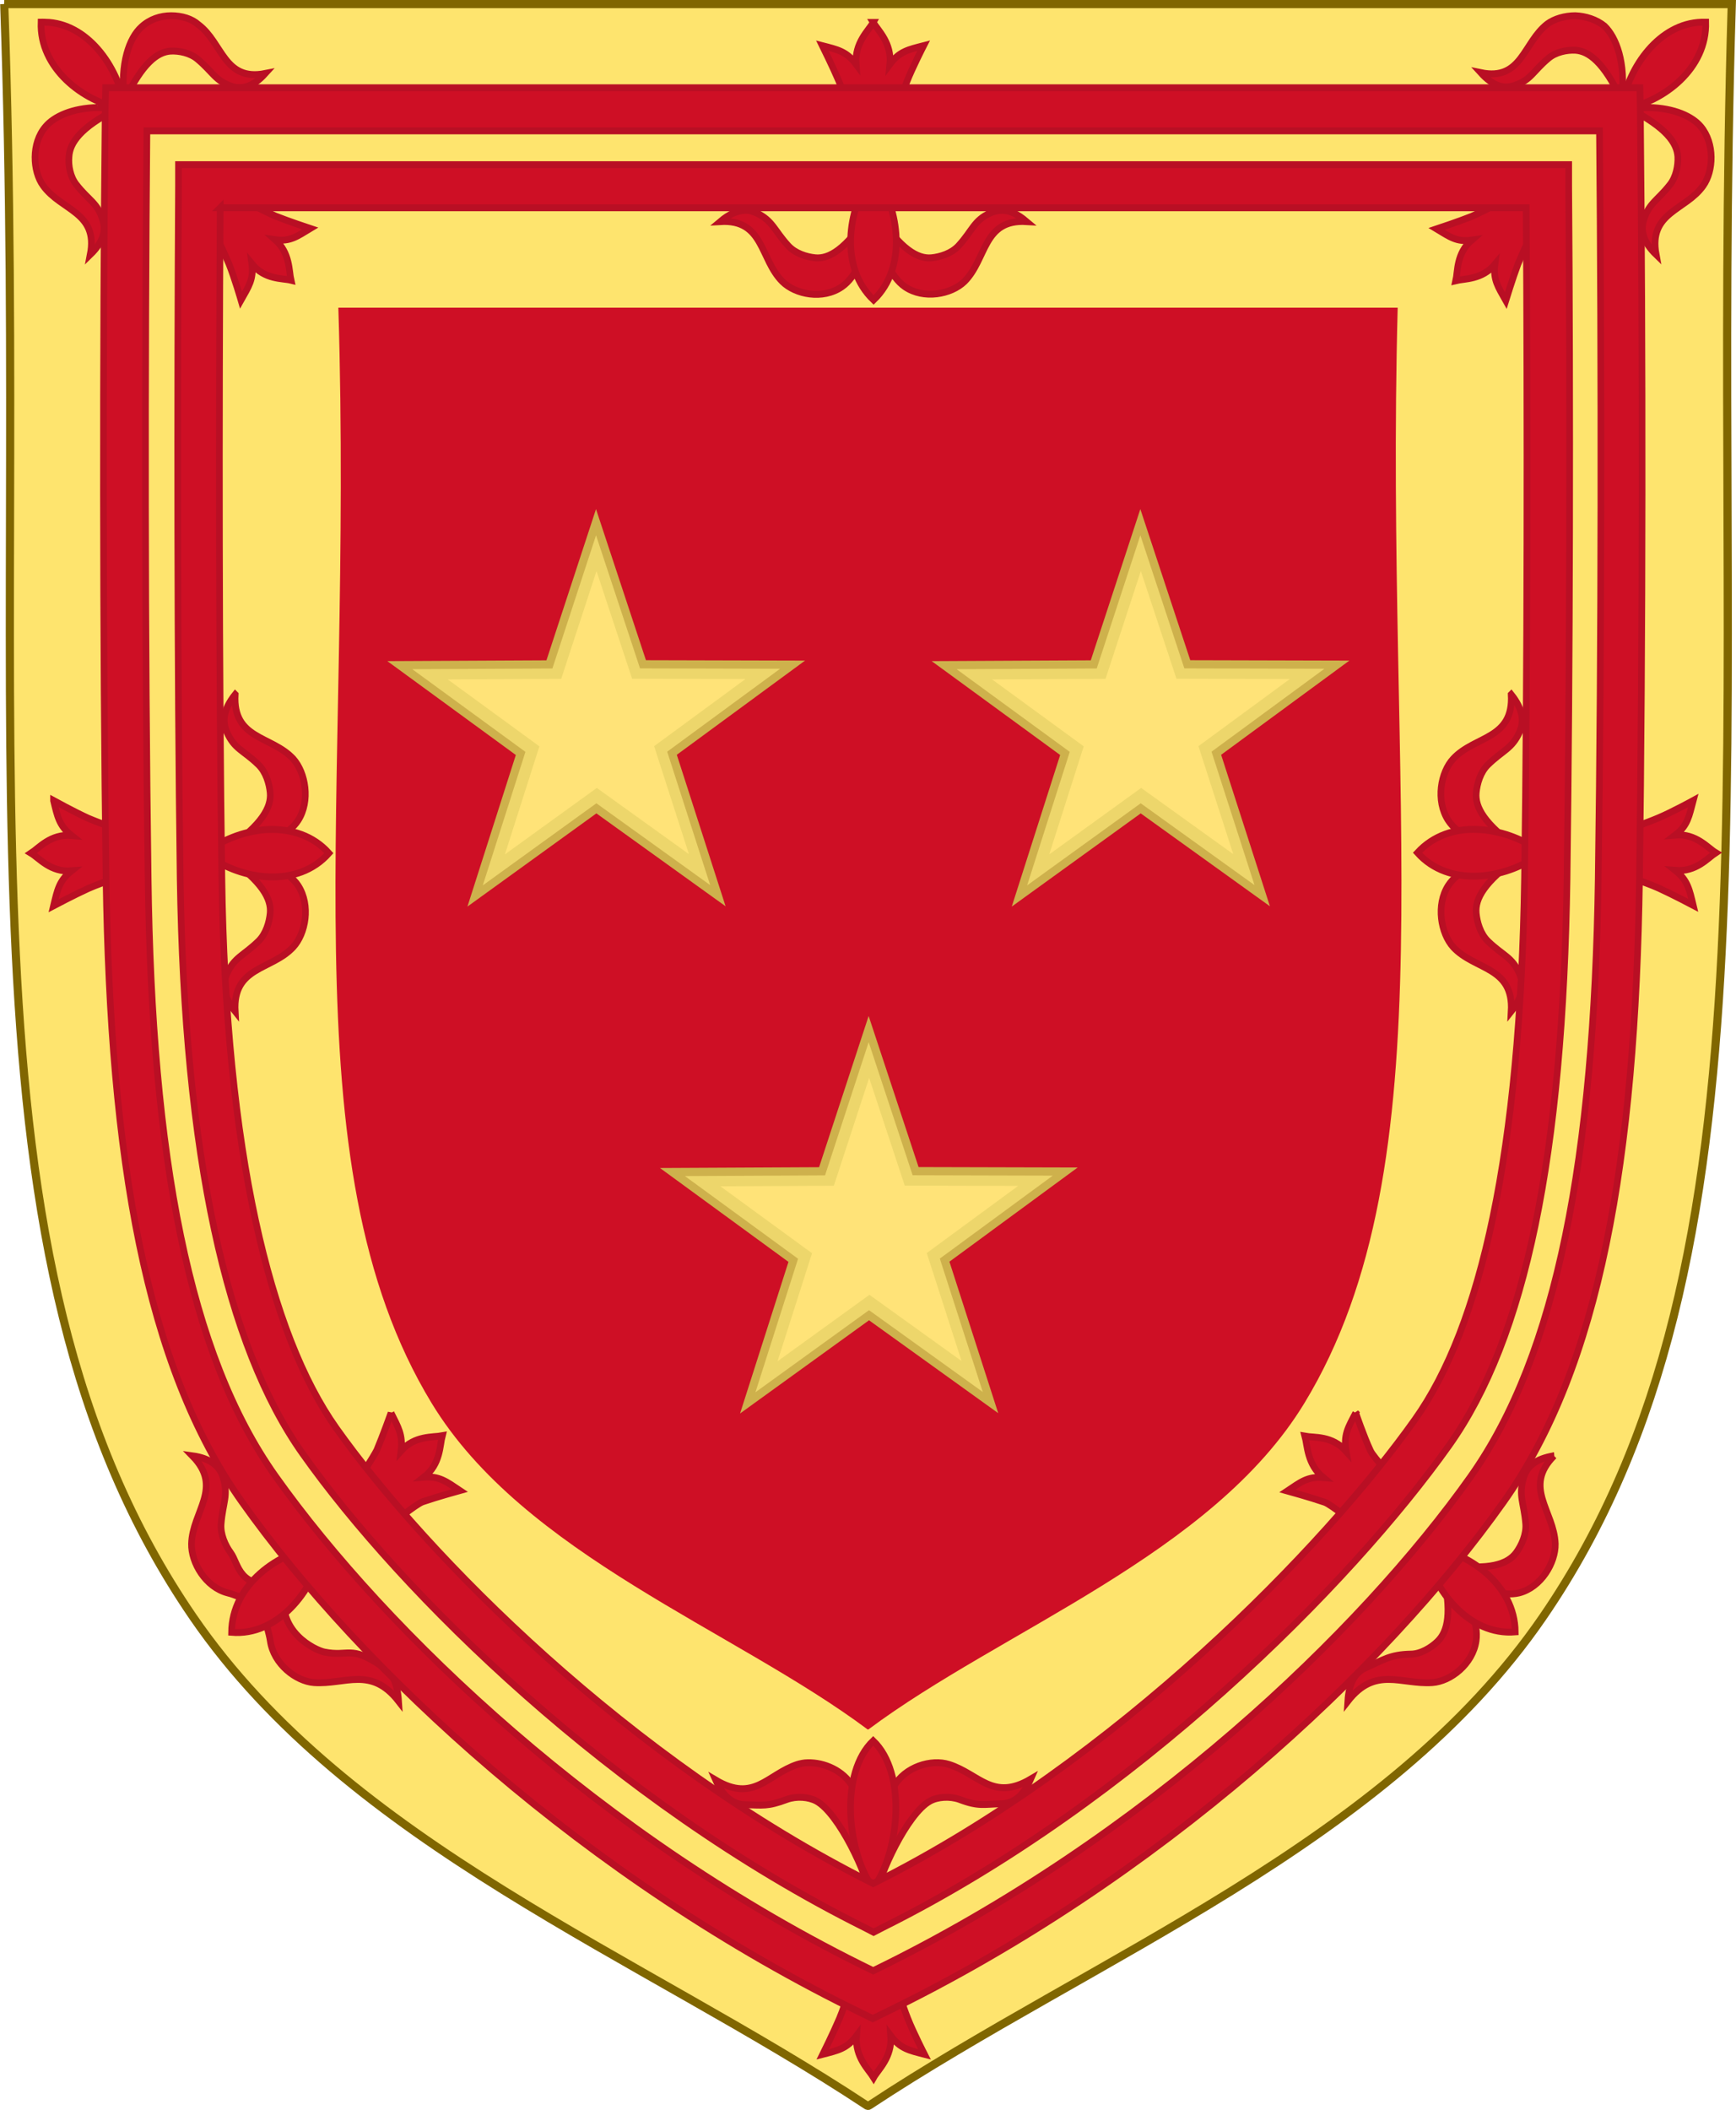 <?xml version="1.0" encoding="UTF-8" standalone="no"?>
<!-- Created with Inkscape (http://www.inkscape.org/) -->

<svg
   xmlns:dc="http://purl.org/dc/elements/1.1/"
   xmlns:cc="http://creativecommons.org/ns#"
   xmlns:rdf="http://www.w3.org/1999/02/22-rdf-syntax-ns#"
   xmlns:svg="http://www.w3.org/2000/svg"
   xmlns="http://www.w3.org/2000/svg"
   xmlns:sodipodi="http://sodipodi.sourceforge.net/DTD/sodipodi-0.dtd"
   xmlns:inkscape="http://www.inkscape.org/namespaces/inkscape"
   width="52.204mm"
   height="63.436mm"
   viewBox="0 0 184.974 224.774"
   id="svg4777"
   version="1.1"
   inkscape:version="0.91 r13725"
   sodipodi:docname="Earl_of_Sutherland_CoA.svg">
  <defs
     id="defs4779" />
  <sodipodi:namedview
     id="base"
     pagecolor="#ffffff"
     bordercolor="#666666"
     borderopacity="1.0"
     inkscape:pageopacity="0.0"
     inkscape:pageshadow="2"
     inkscape:zoom="2.0185689"
     inkscape:cx="18.939983"
     inkscape:cy="141.35062"
     inkscape:document-units="px"
     inkscape:current-layer="g6657"
     showgrid="false"
     fit-margin-top="0"
     fit-margin-left="0"
     fit-margin-right="0"
     fit-margin-bottom="0"
     inkscape:window-width="1280"
     inkscape:window-height="704"
     inkscape:window-x="0"
     inkscape:window-y="1"
     inkscape:window-maximized="1" />
  <g
     inkscape:label="Ebene 1"
     inkscape:groupmode="layer"
     id="layer1"
     transform="translate(-290.041,-390.701)">
    <path
       d="m 290.491,391.135 c 2.788,79.157 -6.206,133.441 20.114,171.813 16.605,24.209 47.807,36.186 71.819,52.068 0.102,0.075 0.209,0 0.209,0 24.012,-15.882 55.212,-27.859 71.819,-52.068 26.318,-38.37 17.725,-93.11 20.114,-171.813 l -184.076,0 z"
       style="fill:#fee46e;fill-opacity:1;fill-rule:evenodd;stroke:#806600;stroke-width:0.469"
       id="path58683"
       inkscape:connector-curvature="0" />
    <path
       inkscape:connector-curvature="0"
       id="path6562"
       style="fill:none;fill-opacity:1;fill-rule:evenodd;stroke:#806600;stroke-width:0.869;stroke-miterlimit:4;stroke-dasharray:none"
       d="m 290.491,391.135 c 2.788,79.157 -6.206,133.441 20.114,171.813 16.605,24.209 47.807,36.186 71.819,52.068 0.102,0.075 0.209,0 0.209,0 24.012,-15.882 55.212,-27.859 71.819,-52.068 26.318,-38.37 17.725,-93.11 20.114,-171.813 l -184.076,0 z" />
    <g
       transform="matrix(1.383,0,0,1.431,-472.637,117.369)"
       id="g4210"
       style="fill:#d40000">
      <g
         id="g6657"
         transform="matrix(0.321,0,0,0.321,417.923,181.206)">
        <path
           style="fill:#ce0f25;fill-opacity:1;stroke:#b90f24;stroke-width:1.6;stroke-miterlimit:4;stroke-dasharray:none;stroke-opacity:1"
           id="path39862-0-2-4-44"
           class="st1"
           d="m 625.6,35.735 c -1.1,1.9 -4.5,4.7 -4.1,9.7 -2.3,-3 -4.5,-3.4 -8.1,-4.3 0,0 2.6,5.1 4,8.3 0.8,1.8 1.9,5.1 1.9,5.1 l 12.5,0 c 0.6,-1.7 1.2,-3.4 1.9,-5.1 1.3,-3.2 4,-8.3 4,-8.3 -3.6,0.9 -5.8,1.3 -8.1,4.3 0.5,-4.9 -2.8,-7.8 -4,-9.7 z M 457.078,34.184 c -2.5,0 -5.1,0.8 -7.1,2.6 -2.9,2.5 -5.2,8.5 -4.1,17.1 4.3,-8.7 7.9,-11.3 11.1,-11.5 2,-0.1 4.7,0.4 6.5,1.9 3.7,3 4.2,5 8.2,6.3 2.4,0.7 5,0.2 8,-3 -9.9,1.9 -10.2,-7.1 -16,-11.3 -1.6,-1.4 -4,-2.1 -6.6,-2.1 z m 337.044,0 c -2.5,0 -5,0.7 -6.7,1.9 -5.8,4.3 -6.1,13.3 -16,11.3 3,3.2 5.6,3.8 8,3 4,-1.2 4.5,-3.3 8.2,-6.3 1.8,-1.5 4.5,-2 6.5,-1.9 3.2,0.2 6.8,2.7 11.1,11.5 1.1,-8.6 -1.3,-14.5 -4.1,-17.1 -1.9,-1.5 -4.5,-2.3 -7,-2.4 z m -354.644,21.3 c -6.1,0.1 -10.5,2.1 -12.5,4.4 -3.5,3.9 -3.1,10.4 -0.6,13.7 4.3,5.8 13.3,6.1 11.3,16 3.2,-3 3.8,-5.6 3,-8 -1.2,-4 -3.3,-4.5 -6.3,-8.2 -1.5,-1.8 -2,-4.5 -1.8,-6.5 0.2,-3.2 2.7,-6.8 11.5,-11.1 -1.6,-0.3 -3.2,-0.3 -4.6,-0.3 z m 372.244,0 c -1.4,0 -2.9,0.1 -4.5,0.3 8.7,4.3 11.3,7.9 11.5,11.1 0.1,2 -0.4,4.7 -1.9,6.5 -3,3.7 -5,4.2 -6.3,8.2 -0.7,2.4 -0.2,5 3,8 -1.9,-9.9 7.1,-10.2 11.3,-16 2.5,-3.4 2.8,-9.8 -0.6,-13.7 -2,-2.3 -6.3,-4.3 -12.5,-4.4 z m -343.155,22.542 0.2,9 c 0.8,1.6 1.5,3.1 2.2,4.7 1.3,3.1 2.9,8.4 2.9,8.4 1.8,-3.1 3.1,-4.8 2.6,-8.4 3.1,3.7 7.3,3.3 9.4,3.8 -0.5,-2.1 -0.2,-6.3 -3.8,-9.4 3.6,0.5 5.3,-0.8 8.4,-2.6 0,0 -5.3,-1.7 -8.4,-2.9 -1.7,-0.7 -4.7,-2.2 -4.7,-2.2 z m 314.066,0 -8.7,0.5 c 0,0 -3,1.5 -4.7,2.2 -3.1,1.2 -8.4,2.9 -8.4,2.9 3.1,1.8 4.8,3.1 8.4,2.6 -3.7,3.1 -3.3,7.3 -3.8,9.4 2.1,-0.5 6.3,-0.2 9.4,-3.8 -0.5,3.6 0.8,5.3 2.6,8.4 0,0 1.7,-5.3 2.9,-8.4 0.7,-1.6 1.4,-3.2 2.2,-4.7 z M 594.7,79.325 c -1.7,0.1 -3.6,0.8 -5.8,2.6 10.5,-0.6 9.5,8.7 14.9,13.9 3.1,3 9.7,4.3 14.3,1.2 3.3,-2.2 6.6,-8.1 6.6,-17 -5.7,8.4 -9.7,10.6 -13,10.3 -2.1,-0.2 -4.8,-1 -6.5,-2.8 -3.4,-3.6 -3.7,-5.8 -7.6,-7.6 -1,-0.4 -1.9,-0.7 -2.9,-0.6 z m 61.9,0 c -1,0 -2,0.2 -2.9,0.6 -4,1.8 -4.2,4 -7.6,7.6 -1.7,1.8 -4.4,2.6 -6.5,2.8 -3.3,0.3 -7.4,-1.9 -13,-10.3 0.1,9 3.3,14.8 6.6,17 4.5,3 11.1,1.8 14.3,-1.2 5.4,-5.2 4.4,-14.5 14.9,-13.9 -2.2,-1.8 -4.1,-2.6 -5.8,-2.6 z M 472.467,191.6 c -2.9,3.5 -3.1,6.3 -2,8.7 1.8,4 4,4.2 7.6,7.6 1.8,1.7 2.6,4.4 2.8,6.5 0.3,3.3 -1.9,7.4 -10.3,13 9,-0.1 14.8,-3.3 17,-6.6 3,-4.5 1.8,-11.1 -1.2,-14.3 -5.2,-5.4 -14.5,-4.4 -13.9,-14.9 z m 306.266,0 c 0.6,10.5 -8.7,9.5 -13.9,14.9 -3,3.1 -4.3,9.7 -1.2,14.3 2.2,3.3 8.1,6.6 17,6.6 -8.4,-5.7 -10.6,-9.7 -10.3,-13 0.2,-2.1 1,-4.8 2.8,-6.5 3.6,-3.4 5.8,-3.7 7.6,-7.6 1.1,-2.4 0.9,-5.2 -2,-8.7 z m -349.855,24.6 c 0.9,3.6 1.3,5.8 4.3,8.1 -5,-0.4 -7.8,2.9 -9.7,4.1 1.9,1.1 4.7,4.5 9.7,4.1 -3,2.3 -3.4,4.5 -4.3,8.1 0,0 5.1,-2.6 8.3,-4 1.8,-0.8 5.1,-1.9 5.1,-1.9 l 0,-12.5 c -1.7,-0.6 -3.4,-1.2 -5.1,-1.9 -3.2,-1.4 -8.3,-4.1 -8.3,-4.1 z m 393.544,0 c 0,0 -5.1,2.7 -8.3,4 -1.7,0.7 -3.4,1.3 -5.1,1.9 l 0,12.5 c 0,0 3.3,1.1 5.1,1.9 3.2,1.4 8.3,4 8.3,4 -0.9,-3.6 -1.3,-5.8 -4.3,-8.1 5,0.4 7.8,-2.9 9.7,-4.1 -1.9,-1.1 -4.7,-4.5 -9.7,-4.1 3,-2.2 3.3,-4.4 4.3,-8 z m -351.855,13.1 c 8.4,5.7 10.6,9.7 10.3,13 -0.2,2.1 -1,4.8 -2.8,6.5 -3.6,3.4 -5.8,3.7 -7.6,7.6 -1.1,2.4 -0.9,5.2 2,8.7 -0.6,-10.5 8.7,-9.5 13.9,-14.9 3,-3.1 4.3,-9.7 1.2,-14.3 -2.2,-3.2 -8,-6.5 -17,-6.6 z m 310.066,0 c -9,0.1 -14.8,3.3 -17,6.6 -3,4.5 -1.8,11.1 1.2,14.3 5.2,5.4 14.5,4.4 13.9,14.9 2.9,-3.5 3.1,-6.3 2,-8.7 -1.8,-4 -4,-4.2 -7.6,-7.6 -1.8,-1.7 -2.6,-4.4 -2.8,-6.5 -0.3,-3.3 1.9,-7.3 10.3,-13 z m -270.755,128.916 c 0,0 -2,5.4 -3.4,8.6 -0.8,1.6 -4.3,6.7 -5.2,8.3 l 8.4,9.2 c 0,0 5.9,-4.8 7.8,-5.5 3.3,-1.1 8.9,-2.6 8.9,-2.6 -3.1,-2 -4.9,-3.4 -8.6,-3.1 4,-3 3.8,-7.4 4.4,-9.6 -2.2,0.4 -6.6,-0.1 -9.9,3.5 0.5,-3.7 -0.7,-5.5 -2.4,-8.8 z m 231.544,0 c -1.8,3.3 -3,5.1 -2.3,8.9 -3.4,-3.7 -7.7,-3.1 -9.9,-3.5 0.6,2.1 0.5,6.5 4.4,9.6 -3.8,-0.3 -5.5,1.1 -8.6,3.1 0,0 5.6,1.5 8.9,2.6 1.8,0.6 7.8,5.5 7.8,5.5 l 8.4,-9.2 c 1.247,-1.366 -4.5,-6.6 -5.2,-8.3 -1.6,-3.3 -3.5,-8.7 -3.5,-8.7 z m -279.233,9.942 c 7.5,7.4 0,12.9 -0.2,20.4 -0.1,4.4 3.4,10.1 8.7,11.4 3.9,0.9 5.889,3.758 12.589,-2.242 -10,1.5 -9.889,-4.358 -11.889,-7.058 -1.3,-1.7 -2.5,-4.3 -2.3,-6.7 0.4,-4.9 1.8,-6.6 0.5,-10.7 -0.8,-2.6 -2.9,-4.5 -7.4,-5.1 z m 326.822,0 c -4.5,0.7 -6.5,2.5 -7.3,5.1 -1.3,4.2 0.1,5.8 0.5,10.7 0.2,2.4 -1,5 -2.3,6.7 -2,2.6 -6.4,4.2 -16.4,2.7 6.7,6 13.2,7.5 17.1,6.6 5.3,-1.3 8.8,-7 8.7,-11.4 -0.3,-7.6 -7.8,-13.1 -0.3,-20.4 z m -304.533,30.858 c -6.6,6.1 -4.189,8.142 -3.589,12.042 0.8,5.4 6.2,9.4 10.5,9.7 7.5,0.5 13.7,-3.885 20.3,4.315 -0.3,-4.5 -1.76,-7.172 -4.26,-8.272 -7.34,-4.753 -7.686,-1.981 -13.539,-3.119 -2.168,-0.422 -11.812,-4.766 -9.412,-14.666 z m 277.733,-4.358 c 2.4,9.9 1.3,14.3 -1.2,16.6 -1.5,1.4 -4,2.9 -6.4,2.9 -5,0.1 -6.699,1.415 -10.699,3.115 -2.4,1 -4.1,3.2 -4.4,7.8 6.6,-8.2 12.799,-3.816 20.299,-4.316 4.4,-0.3 9.701,-4.299 10.501,-9.699 0.6,-3.9 -1.501,-10.3 -8.101,-16.4 z M 609.9,439.349 c -0.9,0 -1.8,0.2 -2.5,0.4 -7.2,2.3 -10.4,8.921 -19.6,3.621 1.9,4.1 4.3,5.6 6.9,5.7 4.4,0.1 5.5,0.479 10.2,-1.221 2.3,-0.8 5.2,-0.6 7.1,0.4 5.4,2.9 12.2,16.958 13.1,22.658 0.2,-0.4 0.4,-0.9 0.5,-1.3 0.2,0.4 0.3,0.9 0.5,1.3 0.9,-5.7 7.7,-19.758 13.1,-22.658 1.8,-1 4.8,-1.2 7.1,-0.4 4.6,1.7 5.8,1.103 10.2,1.003 2.6,-0.1 5,-1.5 6.9,-5.7 -9.1,5.2 -12.4,-1.203 -19.6,-3.403 -4.2,-1.3 -10.6,0.5 -13.3,5.2 -1.1,2 -3.7,6.1 -4.9,10.7 -1.2,-4.6 -3.8,-8.7 -4.9,-10.7 -2.2,-3.8 -6.9,-5.7 -10.8,-5.6 z m 9.5,54.216 c 0,0 -1.1,3.3 -1.9,5.1 -1.4,3.2 -4,8.3 -4,8.3 3.6,-0.9 5.8,-1.3 8.1,-4.3 -0.4,5 2.9,7.8 4.1,9.7 1.1,-1.9 4.5,-4.7 4.1,-9.7 2.3,3 4.5,3.4 8.1,4.3 0,0 -2.7,-5.1 -4,-8.3 -0.7,-1.7 -1.3,-3.4 -1.9,-5.1 z"
           inkscape:connector-curvature="0"
           sodipodi:nodetypes="ccccccccccscccccccscccccccccccccccccccccccccccccccccccccccccccccccccccccccsccscsccsccsccsccscccccccscccccccccccccccccccccccccsccccsccscccscccccccccccccccccscccccccccccccccccccccccsccccccccccccccccccccccccccccccccccccc" />
        <path
           style="fill:#ce0f25;fill-opacity:1;stroke:#b90f24;stroke-width:1.6;stroke-miterlimit:4;stroke-dasharray:none;stroke-opacity:1"
           id="path34853-2-9-8-45"
           class="st2"
           d="m 426.878,35.684 -1,0 c -0.4,10.6 10,18.4 19.5,20.1 l 0.3,-0.3 0.3,-0.3 c -1.7,-9.3 -9,-19.3 -19.1,-19.5 z m 397.544,0 c -10.1,0.3 -17.5,10.3 -19.1,19.5 l 0.3,0.3 0.3,0.3 c 9.5,-1.7 19.8,-9.4 19.5,-20.1 z M 625.2,71.009 c -5.8,8.2 -7.7,21.6 0.5,29.1 8.1,-7.5 6.2,-20.9 0.5,-29.1 l -0.5,0 z M 480.656,222.9 c -5.3,0.2 -10.7,2.1 -14.8,5 l 0,0.5 0,0.5 c 8.2,5.8 21.6,7.7 29.1,-0.5 -3.8,-4.1 -9,-5.6 -14.3,-5.5 z m 289.888,0 c -5.3,-0.2 -10.5,1.4 -14.3,5.4 7.5,8.1 20.9,6.2 29.1,0.5 l 0,-0.5 0,-0.5 c -4.1,-2.8 -9.4,-4.7 -14.8,-4.9 z M 492.8,389.1 c -10,1.3 -21.1,8.9 -21.2,20 11,0.9 19.6,-9.5 21.8,-19.3 l -0.3,-0.3 z m 265.7,0 -0.3,0.3 -0.3,0.3 c 2.2,9.8 10.8,20.2 21.8,19.3 -0.1,-11 -11.3,-18.6 -21.2,-19.9 z m -132.9,45.163 c -8.1,7.5 -6.2,25.258 -0.5,33.458 l 0.5,0 0.5,0 c 5.7,-8.2 7.6,-25.958 -0.5,-33.458 z"
           inkscape:connector-curvature="0"
           sodipodi:nodetypes="cccccccccccccccccccccccccccccccccccccccccccc" />
        <path
           style="fill:#ce0f25;fill-opacity:1;stroke:#b90f24;stroke-width:1.6;stroke-miterlimit:4;stroke-dasharray:none;stroke-opacity:1"
           id="path16120"
           class="st1"
           d="m 441.378,50.884 -0.1,4.9 c -0.6,56.7 -0.6,122.016 0.2,178.716 1,64.6 9.411,112.758 32.611,144.358 28.4,38.7 82.411,87.533 149.311,118.833 l 2.1,1 2.1,-1 c 66.9,-31.2 120.911,-80.133 149.311,-118.833 23.2,-31.6 31.611,-79.658 32.611,-144.358 0.8,-56.7 0.8,-122.116 0.2,-178.716 l -0.1,-4.9 -4.9,0 -358.344,0 z m 9.9,10 348.644,0 c 0.5,54.9 0.5,118.616 -0.3,173.516 -1,64.3 -9.811,110.158 -30.611,138.558 -26.3,35.9 -78.211,84.033 -143.411,114.633 -65.2,-30.6 -117.011,-78.733 -143.411,-114.633 -20.9,-28.4 -29.711,-74.258 -30.611,-138.558 -0.8,-54.9 -0.8,-118.616 -0.3,-173.516 z m 7.589,7.842 0,5 c -0.3,49.1 -0.3,111.375 0.4,160.575 1,64.1 11.039,108.42 29.439,133.42 23.5,32.1 74.194,80.629 134.794,109.829 l 2.2,1.1 2.2,-1.1 c 60.5,-29.1 112.322,-79.691 135.922,-111.791 18.4,-25 27.311,-67.358 28.311,-131.458 0.7,-49.2 0.8,-111.375 0.4,-160.575 l 0,-5 -5,0 -323.666,0 z m 10,10 313.466,0 c 0.3,47.4 0.3,107.975 -0.4,155.375 -1,63.7 -10.411,104.058 -26.311,125.658 -21.5,29.3 -71.322,79.191 -130.022,107.591 -58.7,-28.4 -107.394,-76.329 -128.894,-105.629 -15.9,-21.7 -26.539,-64.02 -27.439,-127.62 -0.7,-47.4 -0.7,-107.975 -0.4,-155.375 z"
           inkscape:connector-curvature="0"
           sodipodi:nodetypes="cccccccccccccccccccccccccccccccccccccccccccc" />
      </g>
    </g>
    <path
       inkscape:connector-curvature="0"
       id="path6664"
       style="fill:#ce0f25;fill-opacity:1;fill-rule:evenodd;stroke:none;stroke-width:0.795;stroke-miterlimit:4;stroke-dasharray:none"
       d="m 326.091,423.478 c 1.649,52.84 -5.633,91.078 9.935,116.692 9.822,16.161 32.239,24.156 46.442,34.758 0.06,0.05 0.123,0 0.123,0 14.202,-10.602 36.619,-18.597 46.442,-34.758 15.567,-25.613 8.522,-64.155 9.935,-116.692 z"
       sodipodi:nodetypes="ccccccc" />
    <g
       id="g6682"
       transform="translate(-1.936,0)">
      <g
         id="g6690"
         transform="translate(1.001,-10)">
        <g
           id="g6704"
           transform="translate(1.8965404e-5,-2)">
          <g
             id="g26298"
             style="display:inline;stroke-width:2;stroke-miterlimit:4;stroke-dasharray:none"
             transform="matrix(0.737,0,0,0.737,86.446,264.676)">
            <path
               d="m 328,308.362 14.338,-35.23 -28.887,-24.745 37.937,2.75 14.607,-35.12 9.108,36.93 37.915,3.04 -32.308,20.074 8.825,36.998 -29.075,-24.523 z"
               transform="matrix(0.567,-0.044,0.044,0.567,146.662,156.383)"
               id="path26300"
               style="fill:#edd66b;fill-opacity:1;fill-rule:evenodd;stroke:#ceb14c;stroke-width:2.082;stroke-miterlimit:4;stroke-dasharray:none;stroke-opacity:1"
               inkscape:connector-curvature="0" />
            <path
               d="m 350.514,310.779 4.985,-15.619 -13.241,-9.669 16.395,-0.086 5.104,-15.581 5.148,15.566 16.395,0.04 -13.214,9.706 5.029,15.605 -13.314,-9.568 z"
               id="path26302"
               style="fill:#ffe378;fill-opacity:1;fill-rule:evenodd;stroke:none"
               inkscape:connector-curvature="0" />
          </g>
          <g
             transform="matrix(0.737,0,0,0.737,144.446,264.676)"
             style="display:inline;stroke-width:2;stroke-miterlimit:4;stroke-dasharray:none"
             id="g6676">
            <path
               inkscape:connector-curvature="0"
               style="fill:#edd66b;fill-opacity:1;fill-rule:evenodd;stroke:#ceb14c;stroke-width:2.082;stroke-miterlimit:4;stroke-dasharray:none;stroke-opacity:1"
               id="path6678"
               transform="matrix(0.567,-0.044,0.044,0.567,146.662,156.383)"
               d="m 328,308.362 14.338,-35.23 -28.887,-24.745 37.937,2.75 14.607,-35.12 9.108,36.93 37.915,3.04 -32.308,20.074 8.825,36.998 -29.075,-24.523 z" />
            <path
               inkscape:connector-curvature="0"
               style="fill:#ffe378;fill-opacity:1;fill-rule:evenodd;stroke:none"
               id="path6680"
               d="m 350.514,310.779 4.985,-15.619 -13.241,-9.669 16.395,-0.086 5.104,-15.581 5.148,15.566 16.395,0.04 -13.214,9.706 5.029,15.605 -13.314,-9.568 z" />
          </g>
        </g>
        <g
           transform="matrix(0.737,0,0,0.737,115.496,316.676)"
           style="display:inline;stroke-width:2;stroke-miterlimit:4;stroke-dasharray:none"
           id="g6698">
          <path
             inkscape:connector-curvature="0"
             style="fill:#edd66b;fill-opacity:1;fill-rule:evenodd;stroke:#ceb14c;stroke-width:2.082;stroke-miterlimit:4;stroke-dasharray:none;stroke-opacity:1"
             id="path6700"
             transform="matrix(0.567,-0.044,0.044,0.567,146.662,156.383)"
             d="m 328,308.362 14.338,-35.23 -28.887,-24.745 37.937,2.75 14.607,-35.12 9.108,36.93 37.915,3.04 -32.308,20.074 8.825,36.998 -29.075,-24.523 z" />
          <path
             inkscape:connector-curvature="0"
             style="fill:#ffe378;fill-opacity:1;fill-rule:evenodd;stroke:none"
             id="path6702"
             d="m 350.514,310.779 4.985,-15.619 -13.241,-9.669 16.395,-0.086 5.104,-15.581 5.148,15.566 16.395,0.04 -13.214,9.706 5.029,15.605 -13.314,-9.568 z" />
        </g>
      </g>
    </g>
  </g>
</svg>
